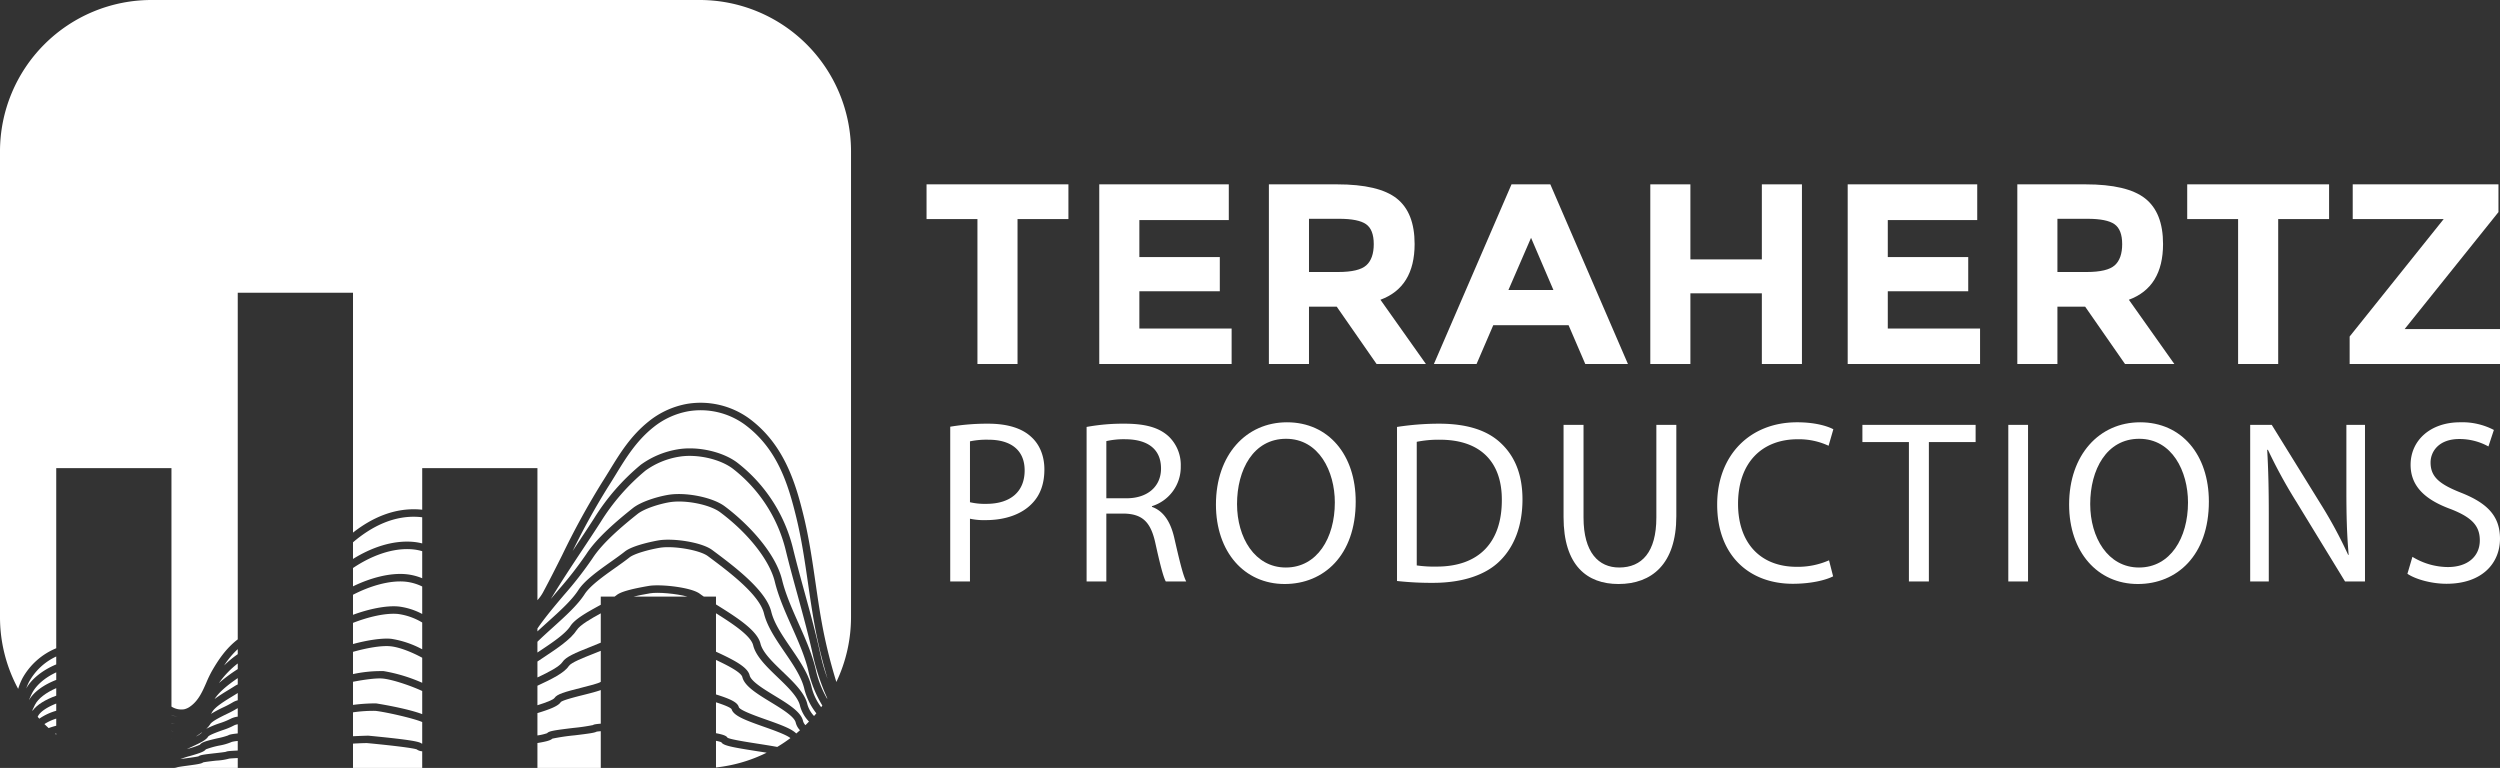 <svg id="Layer_1" data-name="Layer 1" xmlns="http://www.w3.org/2000/svg" viewBox="0 0 852.079 261.739"><rect x="0" y="0" width="852.079" height="261.739" fill="#333333" stroke="none"/><defs><style>.cls-1{fill:#fff;}</style></defs><path class="cls-1" d="M249.352,241.706c-.463-.637-2.723-1.503-5.318-2.341v10.532c2.644.503,3.579.928,3.938,1.564,1.224.604,6.716,1.459,10.402,2.033,2.75.429,4.873.775,6.535,1.083a51.706,51.706,0,0,0,4.488-3.01c-1.314-1.137-6.079-2.82-9.061-3.873C253.943,245.438,249.97,243.934,249.352,241.706Z"/><path class="cls-1" d="M262.675,239.298c-4.582-2.795-8.91-5.435-9.655-8.508-.392-1.617-4.861-3.93-8.986-5.854v11.749c5.01,1.566,7.388,2.719,7.782,4.344.452,1.108,6.035,3.078,9.37,4.255,5.087,1.794,8.643,3.12,10.2,4.711.433-.36.855-.733,1.277-1.106a5.796,5.796,0,0,1-1.456-2.599C270.764,244.232,266.466,241.61,262.675,239.298Z"/><path class="cls-1" d="M245.839,252.96a11.477,11.477,0,0,0-1.805-.464v9.077a51.251,51.251,0,0,0,17.264-5.029c-1.158-.189-2.305-.368-3.316-.525C248.852,254.597,246.511,254.067,245.839,252.96Z"/><path class="cls-1" d="M67.673,257.777c.535-.441,1.713-.62,5.753-1.073,1.33-.149,3.133-.352,3.605-.476.385-.198,1.029-.277,4-.422v-3.264a13.446,13.446,0,0,0-2.004.312,18.624,18.624,0,0,1-4.285,1.259,28.493,28.493,0,0,0-4.585,1.29c-.603.814-2.066,1.3-5.479,2.284a27.469,27.469,0,0,0-3.181,1.031c.54-.081,1.199-.173,2.05-.288C64.944,258.241,66.997,257.964,67.673,257.777Z"/><path class="cls-1" d="M265.03,230.822c-3.644-3.497-7.411-7.112-8.324-10.875-.81-3.338-7.176-7.477-12.673-10.926V222.123c6.533,3.001,10.803,5.316,11.469,8.065.497,2.045,4.75,4.64,8.503,6.929,4.642,2.831,9.026,5.506,9.699,8.637a3.28,3.28,0,0,0,.818,1.404c.411-.402.811-.813,1.208-1.228a12.191,12.191,0,0,1-3.042-5.304C272.026,237.536,268.469,234.123,265.03,230.822Z"/><path class="cls-1" d="M271.818,202.754c-1.383-5.035-2.814-10.242-4.05-15.336a50.241,50.241,0,0,0-18.083-27.741c-4.436-3.302-12.296-5.022-18.283-4.004a26.897,26.897,0,0,0-11.381,4.706,72.46,72.46,0,0,0-15.378,17.67c-1.961,3.048-4.062,6.217-6.095,9.28-3.677,5.543-7.436,11.219-10.792,16.803q1.205-1.443,2.415-2.874a127.435,127.435,0,0,0,9.629-12.354c3.639-5.656,10.812-11.68,15.89-15.719,2.719-2.162,8.127-3.857,12.001-4.517,6.001-1.021,15.191.822,19.28,3.867,7.598,5.655,17.289,15.628,19.592,25.123,1.181,4.866,3.425,9.914,5.596,14.796,2.371,5.331,4.822,10.845,5.995,16.303a35.278,35.278,0,0,0,3.731,9.357l.081-.126a76.059,76.059,0,0,1-4.828-14.359C275.652,216.712,273.703,209.616,271.818,202.754Z"/><path class="cls-1" d="M18.788,250.097c.124.102.254.197.379.298V249.989C19.036,250.025,18.915,250.061,18.788,250.097Z"/><path class="cls-1" d="M269.825,213.492c-2.217-4.985-4.509-10.141-5.744-15.231-1.764-7.27-9.078-16.562-18.635-23.675-3.566-2.656-11.989-4.309-17.325-3.398-3.586.61-8.604,2.219-10.839,3.997-4.937,3.926-11.897,9.763-15.332,15.102a129.212,129.212,0,0,1-9.826,12.621c-3.157,3.737-6.386,7.566-8.95,11.31v.98c1.178-1.101,2.391-2.196,3.594-3.281,3.991-3.599,8.118-7.321,10.339-10.774,2.141-3.328,6.939-6.728,11.173-9.727,1.717-1.217,3.34-2.366,4.669-3.424,2.934-2.334,11.113-3.748,11.459-3.808,4.958-.843,14.732.588,18.324,3.262,7.334,5.459,18.35,13.658,20.145,21.056.97,3.995,3.859,8.223,6.654,12.312,3.023,4.424,6.149,8.997,7.141,13.61a18.754,18.754,0,0,0,3.211,6.609c.138-.185.266-.377.401-.564a39.632,39.632,0,0,1-4.628-11.173C274.539,224.095,272.142,218.705,269.825,213.492Z"/><path class="cls-1" d="M267.42,222.254c-2.924-4.278-5.947-8.702-7.027-13.15-1.577-6.502-12.147-14.369-19.142-19.575-2.78-2.07-11.807-3.607-16.414-2.826-3.803.647-8.704,2.021-10.298,3.288-1.385,1.102-3.036,2.271-4.783,3.509-4.044,2.865-8.628,6.112-10.501,9.024-2.406,3.74-6.662,7.578-10.777,11.29-1.804,1.627-3.63,3.276-5.306,4.919v3.665c.181-.12.361-.24.543-.361,4.399-2.921,8.949-5.94,10.697-8.659,1.561-2.427,5.739-4.722,9.778-6.941.192-.105.38-.209.57-.313v-2.789h4.713c.264-.183.515-.364.735-.539,1.352-1.075,4.821-2.06,10.918-3.098,3.929-.669,14.385.438,17.366,2.656.42.313.891.642,1.389.98h4.152v2.67c.138.086.27.169.408.256,6.396,4.004,13.646,8.541,14.748,13.084.737,3.037,4.231,6.391,7.61,9.634,3.717,3.567,7.56,7.256,8.389,11.109a9.405,9.405,0,0,0,2.265,3.95c.263-.304.533-.601.789-.911a22.14,22.14,0,0,1-4.07-8.168C273.286,230.836,270.304,226.474,267.42,222.254Z"/><path class="cls-1" d="M58.439,246.43v.04a8.89,8.89,0,0,0,1.207.268A9.903,9.903,0,0,1,58.439,246.43Z"/><path class="cls-1" d="M10.925,236.271a24.46,24.46,0,0,0-1.077,2.415c1.65-2.896,5.116-5.326,9.319-6.958v-2.569C15.382,230.919,12.385,233.452,10.925,236.271Z"/><path class="cls-1" d="M58.439,251.722v.013c.07.008.134.011.202.018C58.574,251.745,58.507,251.732,58.439,251.722Z"/><path class="cls-1" d="M58.439,249.113v.028c.261.049.523.086.781.115C58.96,249.218,58.698,249.171,58.439,249.113Z"/><path class="cls-1" d="M68.143,253.819c.633-.875,2.232-1.317,6.021-2.196a25.973,25.973,0,0,0,3.544-.958c.472-.308,1.318-.479,3.322-.692v-3.117a4.861,4.861,0,0,0-1.135.32,22.755,22.755,0,0,1-4.011,1.679c-1.57.562-4.492,1.609-4.94,2.198-.662,1.149-2.583,2.096-5.667,3.515-.546.252-1.098.506-1.591.745.095-.027.184-.053.282-.082A26.867,26.867,0,0,0,68.143,253.819Z"/><path class="cls-1" d="M19.167,220.947V159.56h39.272v81.264a6.248,6.248,0,0,0,4.347.918,5.656,5.656,0,0,0,2.137-1.02c2.736-1.964,4.09-5.063,5.399-8.06a40.058,40.058,0,0,1,1.895-3.942c2.204-3.822,4.808-7.734,8.815-10.8V99.772h39.283V181.53c6.303-4.943,14.278-8.742,23.438-7.819.052.005.098.017.15.023v-14.174h39.271v45a13.482,13.482,0,0,0,1.873-2.608c2.257-4.184,4.441-8.531,6.554-12.736A265.661,265.661,0,0,1,205.187,164.43c.87-1.353,1.71-2.726,2.553-4.103,3.559-5.815,7.239-11.829,13.431-16.753a28.93,28.93,0,0,1,13.085-5.936,28.213,28.213,0,0,1,21.195,5.078c11.733,8.733,15.695,21.745,18.488,33.255,1.817,7.488,2.926,15.136,3.999,22.53.902,6.222,1.835,12.655,3.184,18.925,1.098,5.111,2.425,10.113,3.934,15.015A51.414,51.414,0,0,0,290.054,210.263V51.617A51.615,51.615,0,0,0,238.442,0H51.607A51.618,51.618,0,0,0,0,51.617V210.263a51.386,51.386,0,0,0,6.189,24.523,22.408,22.408,0,0,1,1.454-3.595A23.28,23.28,0,0,1,19.167,220.947Z"/><path class="cls-1" d="M19.167,239.793c-3.052,1.201-5.408,2.729-6.216,4.288-.039.076-.08.146-.119.222.189.215.37.438.563.65A19.471,19.471,0,0,1,19.167,242.252Z"/><path class="cls-1" d="M19.167,237.11V234.538c-3.429,1.488-6.122,3.5-7.229,5.639-.324.625-.63,1.273-.929,1.929q.05.064.101.128C12.538,240.214,15.531,238.42,19.167,237.11Z"/><path class="cls-1" d="M58.439,243.679v.024a7.64,7.64,0,0,0,2.061.568A9.431,9.431,0,0,1,58.439,243.679Z"/><path class="cls-1" d="M19.167,244.926a16.32,16.32,0,0,0-4.026,1.858c.469.469.953.922,1.44,1.373.79-.292,1.654-.563,2.586-.806Z"/><path class="cls-1" d="M19.167,226.45v-2.696a20.374,20.374,0,0,0-9.255,8.612,19.116,19.116,0,0,0-.976,2.264C10.844,231.313,14.562,228.37,19.167,226.45Z"/><path class="cls-1" d="M81.031,221.249a29.169,29.169,0,0,0-4.648,5.562,35.247,35.247,0,0,1,4.648-3.845Z"/><path class="cls-1" d="M221.556,202.218c-2.399.408-4.212.783-5.59,1.117h18.313C230.493,202.328,224.28,201.756,221.556,202.218Z"/><path class="cls-1" d="M73.71,259.244c-1.525.171-3.774.423-4.481.608-.553.434-1.733.622-5.339,1.11-1.259.171-2.964.401-3.421.532a4.057,4.057,0,0,1-1.603.244H81.031v-3.374c-1.205.059-2.532.134-2.961.205A20.28,20.28,0,0,1,73.71,259.244Z"/><path class="cls-1" d="M143.902,256.07a3.619,3.619,0,0,1-1.893-.669c-.737-.246-3.765-.859-16.01-2.05l-.692-.067c-.462-.048-2.432.022-4.994.162v8.293h23.588Z"/><path class="cls-1" d="M125.565,250.741l.682.067c13.927,1.354,16.678,1.972,17.447,2.609.057.015.134.032.208.048v-7.37c-3.072-1.334-12.808-3.492-15.996-3.815a48.179,48.179,0,0,0-7.592.506v8.145C123.314,250.792,125.504,250.731,125.565,250.741Z"/><path class="cls-1" d="M81.031,228.056v-1.926a30.793,30.793,0,0,0-6.394,6.656,55.189,55.189,0,0,1,6.29-4.67C80.959,228.095,80.998,228.077,81.031,228.056Z"/><path class="cls-1" d="M78.507,245.031a7.459,7.459,0,0,1,2.523-.777V241.376a2.217,2.217,0,0,0-.321.159,35.487,35.487,0,0,1-3.45,1.826c-2,.977-5.023,2.453-5.607,3.465a7.096,7.096,0,0,1-1.382,1.591,32.382,32.382,0,0,1,4.752-1.968A23.525,23.525,0,0,0,78.507,245.031Z"/><path class="cls-1" d="M68.748,249.75a2.433,2.433,0,0,1,.159-.213c-.671.502-1.4 1-2.14,1.487A7.041,7.041,0,0,0,68.748,249.75Z"/><path class="cls-1" d="M80.121,233.755a6.692,6.692,0,0,1,.91-.474v-2.156c-4.024,2.74-6.677,5.137-7.889,7.135,1.471-1.118,3.202-2.178,4.827-3.167C78.749,234.617,79.486,234.169,80.121,233.755Z"/><path class="cls-1" d="M79.314,239.393a6.652,6.652,0,0,1,1.717-.717v-2.473c-.539.341-1.115.696-1.734,1.072-2.656,1.616-5.961,3.628-6.95,5.344-.133.231-.29.468-.457.707a45.487,45.487,0,0,1,4.249-2.261A34.289,34.289,0,0,0,79.314,239.393Z"/><path class="cls-1" d="M128.164,239.737c.13.013,10.419,1.632,15.738,3.667v-7.887c-3.962-1.842-10.125-3.91-13.398-4.241-2.045-.211-6.063.293-10.19,1.096v7.884A58.283,58.283,0,0,1,128.164,239.737Z"/><path class="cls-1" d="M189.026,237.851c.809-1.257,3.417-2.021,9.177-3.466,2.488-.625,5.896-1.479,6.524-1.979.01-.008.023-.016.034-.024V221.818c-.868.36-1.8.729-2.784,1.117-3.107,1.226-7.363,2.903-8.108,4.062-1.504,2.338-5.868,4.485-10.696,6.721v6.652C186.037,239.47,188.591,238.529,189.026,237.851Z"/><path class="cls-1" d="M204.761,249.213c-.646.053-1.169.107-1.423.158-.704.384-2.224.622-7.528,1.258A70.18,70.18,0,0,0,188.25,251.756c-.571.556-1.805.951-5.077,1.492v8.491h21.588Z"/><path class="cls-1" d="M195.506,248.091a66.14,66.14,0,0,0,6.591-.961c.299-.203.755-.328,2.664-.479v-11.459c-1.334.501-3.301,1.011-5.936,1.672-2.626.659-7.021,1.762-7.694,2.429-.855,1.338-3.597,2.425-7.958,3.755v7.612a17.032,17.032,0,0,0,3.305-.764C187.102,249.19,188.596,248.919,195.506,248.091Z"/><path class="cls-1" d="M191.72,225.614c1.109-1.723,4.41-3.121,9.32-5.057,1.288-.508,2.595-1.024,3.721-1.517V209.04c-3.41,1.877-7.062,3.953-8.199,5.72-2.039,3.169-6.602,6.198-11.433,9.405-.652.433-1.307.868-1.956,1.304v5.428C186.994,229.104,190.697,227.204,191.72,225.614Z"/><path class="cls-1" d="M202.494,176.666a74.992,74.992,0,0,1,15.937-18.287,29.624,29.624,0,0,1,12.543-5.226c6.711-1.145,15.222.739,20.238,4.473a52.878,52.878,0,0,1,19.04,29.188c1.227,5.058,2.652,10.245,4.031,15.263,1.895,6.896,3.854,14.027,5.355,21.015a63.741,63.741,0,0,0,2.421,8.279c-1.3-4.39-2.459-8.856-3.437-13.407-1.366-6.354-2.305-12.831-3.214-19.095-1.064-7.337-2.165-14.923-3.953-22.294-2.811-11.585-6.479-23.583-17.53-31.808a25.59,25.59,0,0,0-19.24-4.609,26.471,26.471,0,0,0-11.923,5.416c-5.839,4.644-9.399,10.461-12.842,16.087-.853,1.393-1.703,2.782-2.583,4.151a239.415,239.415,0,0,0-12.159,21.977q.621-.938,1.241-1.873C198.446,182.86,200.542,179.699,202.494,176.666Z"/><path class="cls-1" d="M130.762,228.733a55.622,55.622,0,0,1,13.14,3.982v-8.536c-3.53-1.925-7.742-3.597-10.8-3.907-3.083-.317-8.09.571-12.788,1.901v7.579A45.528,45.528,0,0,1,130.762,228.733Z"/><path class="cls-1" d="M141.154,184.717a19.313,19.313,0,0,1,2.748.501v-8.901c-.139-.017-.267-.048-.408-.063-9.122-.933-17.068,3.362-23.18,8.583v5.673C126.243,186.809,133.72,183.968,141.154,184.717Z"/><path class="cls-1" d="M135.958,206.725a23.087,23.087,0,0,1,7.944,2.539V199.897a17.099,17.099,0,0,0-5.604-1.633c-5.657-.575-12.472,1.582-17.984,4.448v6.834C125.701,207.566,131.669,206.29,135.958,206.725Z"/><path class="cls-1" d="M133.359,217.729a33.092,33.092,0,0,1,10.542,3.572v-9.129a21.559,21.559,0,0,0-8.202-2.906c-4.265-.43-10.228,1.017-15.386,3.032v7.211C125.168,218.198,130.182,217.406,133.359,217.729Z"/><path class="cls-1" d="M138.556,195.721a19.283,19.283,0,0,1,5.346,1.368v-9.225a16.489,16.489,0,0,0-3.006-.604c-7.319-.745-14.872,2.489-20.583,6.336v6.251C126.002,197.077,132.759,195.132,138.556,195.721Z"/><path class="cls-1" d="M346.807,74.659v49.406H333.142V74.659H315.797V62.832h48.355v11.827Z"/><path class="cls-1" d="M418.813,62.832v12.177h-30.485v12.614H415.748v11.651H388.328v12.702h31.448v12.089h-45.114V62.832Z"/><path class="cls-1" d="M482.146,83.156q0,14.716-11.651,19.009l15.506,21.9h-16.819l-13.58-19.535h-9.459v19.535h-13.666V62.832h23.215q14.277,0,20.367,4.819Q482.145,72.469,482.146,83.156ZM465.678,90.426q2.54-2.276,2.541-7.227,0-4.948-2.628-6.789-2.626-1.84-9.197-1.84h-10.249v18.134h9.986Q463.138,92.704,465.678,90.426Z"/><path class="cls-1" d="M540.312,124.065l-5.694-13.228h-25.666l-5.694,13.228H488.716L515.172,62.832h13.227l26.455,61.233Zm-18.484-43.011-7.708,17.782h15.331Z"/><path class="cls-1" d="M600.494,62.832h13.665v61.233h-13.665V99.974H576.14v24.09H562.475V62.832H576.14v25.58h24.354Z"/><path class="cls-1" d="M673.902,62.832v12.177h-30.485v12.614h27.417v11.651h-27.417v12.702H674.866v12.089H629.751V62.832Z"/><path class="cls-1" d="M737.235,83.156q0,14.716-11.651,19.009l15.506,21.9H724.272l-13.58-19.535h-9.459v19.535h-13.666V62.832h23.215q14.277,0,20.367,4.819Q737.234,72.469,737.235,83.156Zm-16.467,7.27q2.538-2.276,2.538-7.227,0-4.948-2.627-6.789-2.626-1.84-9.197-1.84h-10.249v18.134h9.987Q718.226,92.704,720.768,90.426Z"/><path class="cls-1" d="M776.481,74.659v49.406H762.815V74.659h-17.344V62.832h48.354v11.827Z"/><path class="cls-1" d="M800.833,124.065v-9.373l32.06-40.034h-31.01V62.832h49.669v9.462l-31.973,39.858H852.079v11.913Z"/><path class="cls-1" d="M323.868,145.435a76.179,76.179,0,0,1,12.914-1.03c6.65,0,11.522,1.584,14.616,4.436,2.861,2.534,4.562,6.415,4.562,11.166,0,4.832-1.392,8.632-4.021,11.405-3.558,3.88-9.357,5.859-15.931,5.859a22.622,22.622,0,0,1-5.413-.475v21.382h-6.728Zm6.728,25.738a22.044,22.044,0,0,0,5.568.554c8.119,0,13.069-4.039,13.069-11.403,0-7.049-4.872-10.454-12.296-10.454a27.616,27.616,0,0,0-6.341.554Z"/><path class="cls-1" d="M370.348,145.515a68.39,68.39,0,0,1,12.914-1.11c7.191,0,11.832,1.347,15.079,4.356a13.451,13.451,0,0,1,4.099,10.137,13.974,13.974,0,0,1-9.821,13.622v.237c4.021,1.426,6.418,5.228,7.656,10.771,1.702,7.444,2.939,12.592,4.021,14.651h-6.96c-.85-1.505-2.01-6.098-3.48-12.75-1.547-7.365-4.33-10.137-10.44-10.375h-6.341v23.125H370.348Zm6.728,24.312h6.883c7.192,0,11.755-4.038,11.755-10.137,0-6.889-4.872-9.899-11.986-9.979a27.015,27.015,0,0,0-6.651.634Z"/><path class="cls-1" d="M462.066,170.935c0,18.373-10.904,28.113-24.205,28.113-13.766,0-23.431-10.928-23.431-27.083,0-16.948,10.284-28.035,24.205-28.035C452.864,143.93,462.066,155.097,462.066,170.935Zm-40.445.871c0,11.405,6.032,21.62,16.627,21.62,10.671,0,16.703-10.057,16.703-22.174,0-10.611-5.413-21.698-16.626-21.698C427.189,149.553,421.621,160.086,421.621,171.806Z"/><path class="cls-1" d="M476.145,145.515a94.07,94.07,0,0,1,14.306-1.11c9.666,0,16.548,2.297,21.112,6.653,4.639,4.356,7.347,10.533,7.347,19.165,0,8.712-2.63,15.839-7.502,20.748-4.871,4.99-12.914,7.682-23.044,7.682a106.009,106.009,0,0,1-12.218-.633Zm6.728,47.199a41.56,41.56,0,0,0,6.805.396c14.383,0,22.194-8.236,22.194-22.649.078-12.592-6.882-20.591-21.112-20.591a37.332,37.332,0,0,0-7.888.714Z"/><path class="cls-1" d="M539.716,144.801v31.598c0,11.958,5.182,17.026,12.141,17.026,7.733,0,12.681-5.227,12.681-17.026V144.801h6.806v31.124c0,16.392-8.429,23.123-19.721,23.123-10.672,0-18.714-6.255-18.714-22.807V144.801Z"/><path class="cls-1" d="M624.783,196.435c-2.474,1.268-7.422,2.535-13.764,2.535-14.693,0-25.752-9.504-25.752-27.005,0-16.71,11.059-28.035,27.221-28.035,6.495,0,10.594,1.425,12.372,2.375l-1.623,5.623a24.033,24.033,0,0,0-10.519-2.217c-12.217,0-20.337,7.999-20.337,22.016,0,13.066,7.347,21.462,20.028,21.462a26.374,26.374,0,0,0,10.981-2.219Z"/><path class="cls-1" d="M650.618,150.662H634.764V144.801h38.589v5.861H657.422v47.516h-6.804Z"/><path class="cls-1" d="M691.218,144.801v53.377H684.492V144.801Z"/><path class="cls-1" d="M752.854,170.935c0,18.373-10.905,28.113-24.205,28.113-13.766,0-23.431-10.928-23.431-27.083,0-16.948,10.285-28.035,24.205-28.035C743.651,143.93,752.854,155.097,752.854,170.935Zm-40.445.871c0,11.405,6.033,21.62,16.627,21.62,10.672,0,16.703-10.057,16.703-22.174,0-10.611-5.413-21.698-16.627-21.698C717.977,149.553,712.409,160.086,712.409,171.806Z"/><path class="cls-1" d="M766.934,198.178V144.801h7.346l16.703,27.005a152.369,152.369,0,0,1,9.358,17.344l.153-.079c-.618-7.128-.773-13.622-.773-21.937V144.801h6.342v53.377h-6.804l-16.549-27.084a170.722,170.722,0,0,1-9.745-17.819l-.231.08c.387,6.731.54,13.146.54,22.016v22.807Z"/><path class="cls-1" d="M822.23,189.784a23.431,23.431,0,0,0,12.064,3.484c6.882,0,10.903-3.722,10.903-9.107,0-4.99-2.783-7.841-9.821-10.613-8.507-3.088-13.766-7.602-13.766-15.125,0-8.316,6.729-14.493,16.858-14.493a23.23,23.23,0,0,1,11.523,2.613l-1.856,5.623a20.381,20.381,0,0,0-9.899-2.534c-7.115,0-9.821,4.355-9.821,7.998,0,4.989,3.17,7.444,10.363,10.295,8.816,3.485,13.299,7.84,13.299,15.681,0,8.236-5.953,15.363-18.25,15.363-5.026,0-10.516-1.505-13.302-3.405Z"/></svg>